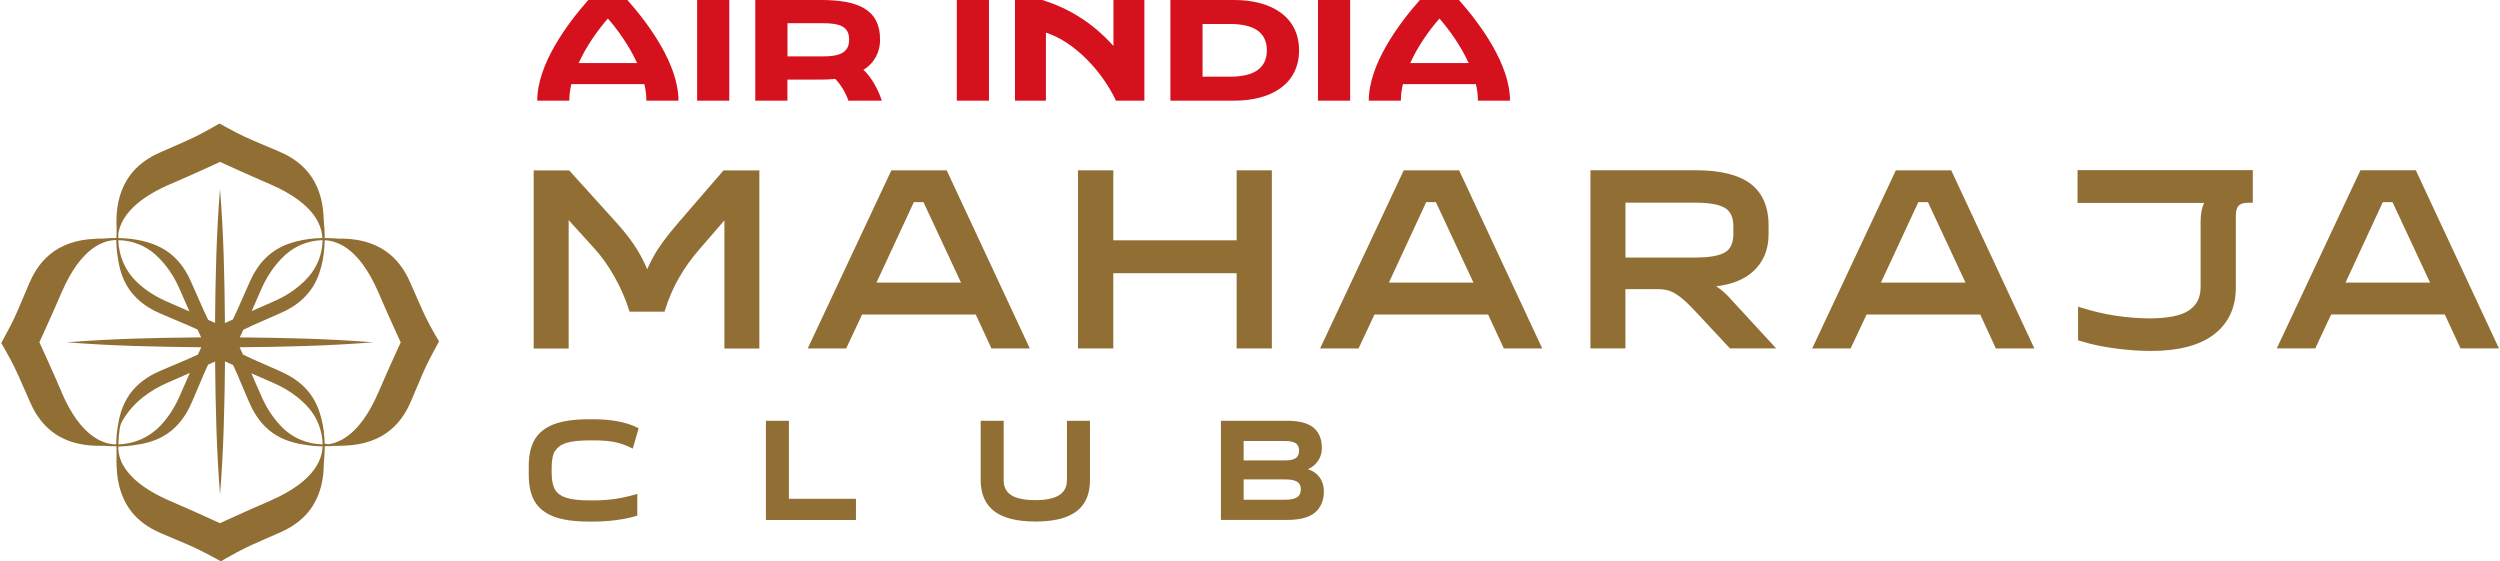 <?xml version="1.0" encoding="UTF-8"?>
<svg id="XXXX-Logo-Only_xA0_Image" xmlns="http://www.w3.org/2000/svg" version="1.1" viewBox="0 0 374 84">
  <!-- Generator: Adobe Illustrator 29.1.0, SVG Export Plug-In . SVG Version: 2.1.0 Build 142)  -->
  <defs>
    <style>
      .st0 {
        fill: #d6111e;
      }

      .st1 {
        fill: #916f34;
      }
    </style>
  </defs>
  <path class="st1" d="M65.2,50.27c-1.44-2.55-1.65-3.05-2.86-5.8-.27-.61-.57-1.29-.94-2.14-.43-.99-1.16-2.44-2.45-3.72-1.99-1.97-4.74-2.95-8.17-2.91h0c-.06,0-.11,0-.17,0-.7-.06-1.38-.09-2.03-.09,0-.83-.04-1.7-.14-2.63h0c0-.19-.01-.38-.03-.56-.12-2.7-.91-4.95-2.35-6.69-1.42-1.71-3.19-2.59-4.39-3.1-.85-.36-1.54-.65-2.15-.91-2.77-1.17-3.27-1.38-5.84-2.78l-.85-.46-.84.48c-2.55,1.44-3.05,1.65-5.8,2.86-.61.27-1.29.57-2.14.94-.99.43-2.44,1.16-3.72,2.45-1.97,1.99-2.95,4.74-2.91,8.17h0c0,.33.01.66.03.99-.02.42-.03.83-.03,1.23-.66,0-1.34.03-2.05.09-.43,0-.85,0-1.24.04-2.7.12-4.95.91-6.69,2.35-1.71,1.42-2.59,3.19-3.1,4.39-.36.85-.65,1.54-.91,2.15-1.17,2.77-1.38,3.27-2.78,5.84l-.46.85.48.84c1.44,2.55,1.65,3.05,2.86,5.8.27.61.57,1.29.94,2.14.43.99,1.16,2.44,2.45,3.72,1.99,1.97,4.7,2.92,8.13,2.88.15,0,.3,0,.45,0,.67.05,1.31.07,1.92.07,0,.37,0,.76.02,1.15-.03.76-.03,1.47.02,2.12.12,2.7.91,4.95,2.35,6.69,1.42,1.71,3.19,2.59,4.39,3.1.85.36,1.54.65,2.15.91,2.77,1.17,3.27,1.38,5.84,2.78l.85.46.84-.48c2.55-1.44,3.05-1.65,5.8-2.86.61-.27,1.29-.57,2.14-.94.99-.43,2.44-1.16,3.72-2.45,1.92-1.94,2.89-4.59,2.9-7.89.09-.91.14-1.78.14-2.6.52,0,1.06-.01,1.62-.05.54,0,1.06,0,1.54-.04,2.7-.12,4.95-.91,6.69-2.35,1.71-1.42,2.59-3.19,3.1-4.39.36-.85.65-1.54.91-2.15,1.17-2.77,1.38-3.27,2.78-5.84l.46-.85-.48-.84ZM48.26,35.92v.02c-.04,2.03-.78,3.98-2.13,5.5-1.58,1.78-3.55,2.96-5.34,3.72-1.09.47-2.16.94-3.14,1.38.43-.98.91-2.05,1.38-3.14.76-1.76,1.92-3.71,3.66-5.28,1.52-1.37,3.5-2.15,5.55-2.19h.03ZM25.47,27.55c3.83-1.65,7.42-3.31,7.46-3.33h0s3.6,1.67,7.46,3.33c7.17,3.09,7.74,6.63,7.84,8.06-1.35.03-2.59.18-3.74.47-.02,0-.04,0-.05.01-.06.02-.13.02-.2.04v.02c-1.78.44-3.29,1.25-4.5,2.45-1.28,1.26-1.99,2.71-2.43,3.68l-.97,2.2c-.68,1.55-1.06,2.42-1.5,3.31-.49.22-.9.41-1.19.54-.05-6.67-.2-13.5-.74-20.08-.53,6.58-.69,13.4-.74,20.06-.26-.12-.61-.28-1.03-.47-.46-.91-.84-1.78-1.53-3.36l-.97-2.2c-.43-.98-1.14-2.43-2.43-3.68-1.21-1.2-2.72-2.01-4.5-2.45,0,0-.13-.04-.19-.06-.02,0-.04,0-.05-.01-1.16-.29-2.41-.44-3.77-.47,0-.22,0-.45,0-.68.29-1.69,1.55-4.71,7.76-7.38ZM28.34,46.59c-1.02-.45-2.13-.94-3.27-1.43-1.51-.65-3.15-1.59-4.57-2.94-1.72-1.63-2.74-3.89-2.79-6.26v-.03s.01,0,.01,0c2.03.04,3.98.78,5.5,2.13,1.77,1.58,2.96,3.55,3.72,5.34.48,1.11.96,2.2,1.4,3.2ZM9.22,58.66c-1.65-3.83-3.31-7.42-3.33-7.46h0s1.67-3.6,3.33-7.46c3-6.96,6.42-7.7,7.93-7.83.08,0,.16,0,.24,0,.02,1.01.11,1.95.27,2.84.29,2.04.99,3.79,2.15,5.17,1.4,1.68,3.14,2.54,4.33,3.05l2.21.94c1.5.63,2.36.99,3.21,1.4.22.47.39.87.53,1.16-6.66.05-13.48.21-20.05.74,6.58.53,13.41.68,20.07.74-.12.27-.29.64-.5,1.09-.88.42-1.73.78-3.27,1.43l-2.21.94c-1.19.51-2.93,1.37-4.33,3.05-1.15,1.38-1.85,3.14-2.15,5.17-.16.89-.25,1.84-.27,2.84-.14,0-.28,0-.42,0-1.59-.17-4.87-1.1-7.76-7.81ZM28.4,55.79c-.46,1.03-.96,2.17-1.46,3.32-.65,1.51-1.59,3.15-2.94,4.57-1.63,1.72-3.89,2.74-6.26,2.79h-.03c.02-.81.08-1.57.19-2.3.06-.43.2-.85.42-1.22,1.67-2.92,4.37-4.67,6.76-5.7,1.16-.5,2.29-1,3.32-1.46ZM40.36,74.94c-3.83,1.65-7.42,3.31-7.46,3.33h0s-3.6-1.67-7.46-3.33c-4.16-1.79-6.1-3.73-7.01-5.33-.49-.85-.74-1.83-.73-2.81h0c1.01-.03,1.95-.12,2.84-.28,2.04-.29,3.79-.99,5.17-2.15,1.68-1.4,2.54-3.14,3.05-4.33l.94-2.21c.65-1.54,1.01-2.39,1.43-3.27.43-.19.78-.36,1.05-.48.06,6.61.21,13.39.74,19.91.53-6.53.68-13.31.74-19.93.29.13.71.32,1.21.55.41.86.77,1.71,1.4,3.21l.94,2.21c.51,1.19,1.37,2.93,3.05,4.33,1.38,1.15,3.14,1.85,5.17,2.15.89.16,1.84.25,2.84.27h0c-.08,1.37-.57,4.99-7.9,8.15ZM37.59,55.84c.99.44,2.08.92,3.2,1.4,1.77.76,3.71,1.92,5.28,3.66,1.37,1.52,2.15,3.5,2.19,5.55v.03s-.03,0-.03,0c-2.27-.05-4.44-.95-6.03-2.56-1.47-1.48-2.48-3.21-3.17-4.81-.49-1.13-.98-2.25-1.43-3.27ZM59.94,51.23s-1.67,3.6-3.33,7.46c-2.71,6.28-5.76,7.5-7.44,7.77-.18-.01-.38-.04-.6-.08-.03-1.33-.18-2.54-.47-3.67,0-.02,0-.04-.01-.05-.02-.06-.02-.13-.04-.2h-.02c-.44-1.78-1.25-3.29-2.45-4.5-1.26-1.28-2.71-1.99-3.68-2.43l-2.2-.97c-1.59-.69-2.45-1.07-3.36-1.53-.2-.44-.37-.81-.49-1.08,6.62-.05,13.41-.21,19.94-.74-6.53-.53-13.3-.68-19.91-.74.13-.29.31-.68.52-1.14.89-.44,1.75-.82,3.31-1.5l2.2-.97c.98-.43,2.43-1.14,3.68-2.43,1.2-1.21,2.01-2.72,2.45-4.5h.02c.02-.06.03-.13.04-.19,0-.02,0-.04.01-.05.29-1.15.44-2.4.47-3.76,1.45.1,4.97.7,8.04,7.84,1.65,3.83,3.31,7.42,3.33,7.46h0Z"/>
  <path class="st1" d="M101.37,33.45c-1.28,1.49-2.29,2.8-3.01,3.92-.55.86-1.06,1.83-1.54,2.91-.4-.97-.89-1.93-1.47-2.88-.78-1.28-1.8-2.62-3.04-3.99l-7.16-7.92h-5.31v26.65h5.23v-19.21l3.83,4.22c1.09,1.19,2.11,2.62,3.03,4.26.92,1.63,1.64,3.29,2.16,4.92l.09.3h5.24l.09-.3c.51-1.66,1.2-3.25,2.05-4.74.86-1.5,1.9-2.96,3.1-4.33l3.71-4.29v19.17h5.23v-26.65h-5.36l-6.89,7.97Z"/>
  <path class="st1" d="M154.06,52.13l-12.32-26.4-.11-.25h-8.28l-12.23,26.04-.29.61h5.76l2.38-5.08h17l2.35,5.08h5.75ZM138.15,30.24l5.62,12.04h-12.65l5.59-12.04h1.45Z"/>
  <polygon class="st1" points="185 52.13 190.27 52.13 190.27 25.48 185 25.48 185 35.95 166.55 35.95 166.55 25.48 161.27 25.48 161.27 52.13 166.55 52.13 166.55 40.87 185 40.87 185 52.13"/>
  <path class="st1" d="M218.29,25.48h-8.29l-12.23,26.04-.29.61h5.76l2.38-5.08h17l2.35,5.08h5.75l-12.32-26.4-.11-.25ZM214.81,30.24l5.62,12.04h-12.65l5.58-12.04h1.45Z"/>
  <path class="st1" d="M257.37,43.28c-.2-.16-.41-.31-.62-.45,2.28-.27,4.09-.98,5.4-2.12,1.61-1.4,2.43-3.3,2.43-5.66v-1.33c0-2.79-.92-4.89-2.73-6.25-1.78-1.33-4.52-2-8.13-2h-15.79v26.65h5.23v-8.87h4.77c.65,0,1.24.08,1.75.23.5.16,1.06.48,1.68.95.65.5,1.45,1.26,2.39,2.28l5.05,5.41h6.91l-6.63-7.2c-.54-.63-1.12-1.18-1.72-1.66ZM243.17,30.32h10.4c2.17,0,3.7.28,4.55.83.8.52,1.19,1.41,1.19,2.73v1.09c0,1.32-.38,2.21-1.17,2.73-.84.55-2.38.83-4.57.83h-10.4v-8.21Z"/>
  <path class="st1" d="M291.9,25.48h-8.28l-12.23,26.04-.29.61h5.75l2.39-5.08h17l2.34,5.08h5.76l-12.32-26.4-.11-.25ZM288.42,30.24l5.62,12.04h-12.65l5.59-12.04h1.45Z"/>
  <path class="st1" d="M310.8,30.36h18.93c-.35.73-.52,1.69-.52,2.89v9.69c0,1.56-.57,2.69-1.72,3.48-1.2.81-3.2,1.21-5.94,1.21-1.61,0-3.31-.14-5.05-.4-1.74-.27-3.44-.67-5.06-1.18l-.56-.18v5.04l.3.09c1.61.5,3.39.88,5.29,1.13,1.9.25,3.69.37,5.31.37,4.12,0,7.29-.83,9.43-2.47,2.17-1.67,3.27-4.02,3.27-6.99v-10.71c0-.74.14-1.27.43-1.56.28-.29.75-.44,1.41-.44h.7v-4.88h-26.22v4.88Z"/>
  <path class="st1" d="M361.52,25.72l-.11-.25h-8.29l-12.23,26.04-.29.61h5.76l2.38-5.08h17l2.35,5.08h5.75l-12.32-26.4ZM357.92,30.24l5.62,12.04h-12.65l5.58-12.04h1.45Z"/>
  <path class="st1" d="M83.07,67.45c.32-.54.87-.94,1.65-1.19.81-.25,2-.38,3.52-.38h.65c1.16,0,2.18.08,3.04.25.85.17,1.67.46,2.46.85l.27.14.88-3.04-.19-.1c-.79-.41-1.76-.73-2.88-.94-1.1-.21-2.32-.32-3.62-.32h-.74c-2.18,0-3.94.25-5.25.75-1.33.51-2.3,1.29-2.89,2.32-.58,1.01-.87,2.33-.87,3.91v1.35c0,1.6.29,2.93.87,3.93.59,1.02,1.56,1.8,2.89,2.31,1.3.49,3.07.74,5.26.74h.65c1.08,0,2.2-.07,3.31-.21,1.13-.14,2.17-.35,3.08-.63l.18-.06v-3.25l-.33.1c-1.01.3-2.05.52-3.09.67-1.03.14-2.06.21-3.07.21h-.65c-1.5,0-2.66-.13-3.47-.39-.78-.24-1.35-.65-1.68-1.2-.34-.56-.52-1.39-.52-2.47v-.89c0-1.07.16-1.9.49-2.46Z"/>
  <polygon class="st1" points="118.02 62.95 114.58 62.95 114.58 77.79 128.05 77.79 128.05 74.62 118.02 74.62 118.02 62.95"/>
  <path class="st1" d="M159.61,71.82c0,1-.36,1.73-1.12,2.23-.78.51-2,.77-3.61.77s-2.89-.26-3.64-.77c-.73-.5-1.09-1.22-1.09-2.23v-8.87h-3.44v8.87c0,2.09.7,3.66,2.07,4.69,1.35,1,3.4,1.51,6.11,1.51,1.89,0,3.45-.24,4.64-.7,1.21-.48,2.12-1.18,2.68-2.1.57-.91.85-2.06.85-3.4v-8.87h-3.44v8.87Z"/>
  <path class="st1" d="M195.65,70.19c.49-.2.91-.5,1.26-.9.56-.63.84-1.4.84-2.29,0-1.33-.43-2.35-1.27-3.04-.83-.67-2.12-1.01-3.85-1.01h-9.98v14.83h9.93c1.87,0,3.27-.37,4.14-1.1.88-.75,1.33-1.8,1.33-3.15,0-.96-.29-1.76-.86-2.39-.39-.43-.9-.75-1.54-.95ZM186.05,68.88v-2.91h6.14c.81,0,1.38.13,1.69.37.31.24.46.59.46,1.06,0,.51-.15.87-.46,1.11-.33.25-.9.37-1.69.37h-6.14ZM194.6,73.23c0,.52-.17.9-.52,1.14-.37.26-.98.39-1.8.39h-6.23v-3.04h6.23c.84,0,1.45.13,1.82.38.34.24.51.61.51,1.11Z"/>
  <path class="st0" d="M129.16,10.44c1.52-.88,2.5-2.52,2.5-4.52,0-4.45-3.19-5.92-8.84-5.92h-9.83v15.06h4.81v-3.15h5.02c.75,0,1.46-.04,2.12-.11.89.87,1.66,2.27,1.98,3.26h5c-.51-1.61-1.57-3.54-2.76-4.63ZM123.05,8.44h-5.24V3.47h5.24c2.54,0,3.98.46,3.98,2.45,0,1.99-1.44,2.52-3.98,2.52Z"/>
  <rect class="st0" x="104.29" width="4.81" height="15.06"/>
  <rect class="st0" x="143.14" width="4.81" height="15.06"/>
  <rect class="st0" x="197.17" width="4.81" height="15.06"/>
  <path class="st0" d="M184.62,0h-9.53v15.06h9.53c5.59,0,9.72-2.51,9.72-7.53s-4.13-7.53-9.72-7.53ZM184.03,11.47h-4.13V3.59h4.13c3.6,0,5.49,1.28,5.49,3.94s-1.9,3.94-5.49,3.94Z"/>
  <path class="st0" d="M166.57,6.88c-2.88-3.22-6.35-5.54-10.65-6.88h-4.08v15.06h4.63V4.88c4.4,1.43,8.47,5.9,10.48,10.18h4.25V0h-4.63v6.88Z"/>
  <path class="st0" d="M88.01,0c-3.18,3.59-7.64,9.64-7.64,15.06h4.8c0-.81.11-1.64.3-2.47h10.93c.19.83.3,1.66.3,2.47h4.8c0-5.42-4.46-11.47-7.64-15.06h-5.85ZM86.57,9.43c1.16-2.56,2.87-4.94,4.37-6.66,1.5,1.72,3.2,4.1,4.37,6.66h-8.73Z"/>
  <path class="st0" d="M218.26,0h-5.85c-3.18,3.59-7.64,9.64-7.64,15.06h4.8c0-.81.11-1.64.3-2.47h10.93c.19.83.3,1.66.3,2.47h4.8c0-5.42-4.46-11.47-7.64-15.06ZM210.97,9.43c1.16-2.56,2.87-4.94,4.37-6.66,1.5,1.72,3.2,4.1,4.37,6.66h-8.73Z"/>
</svg>